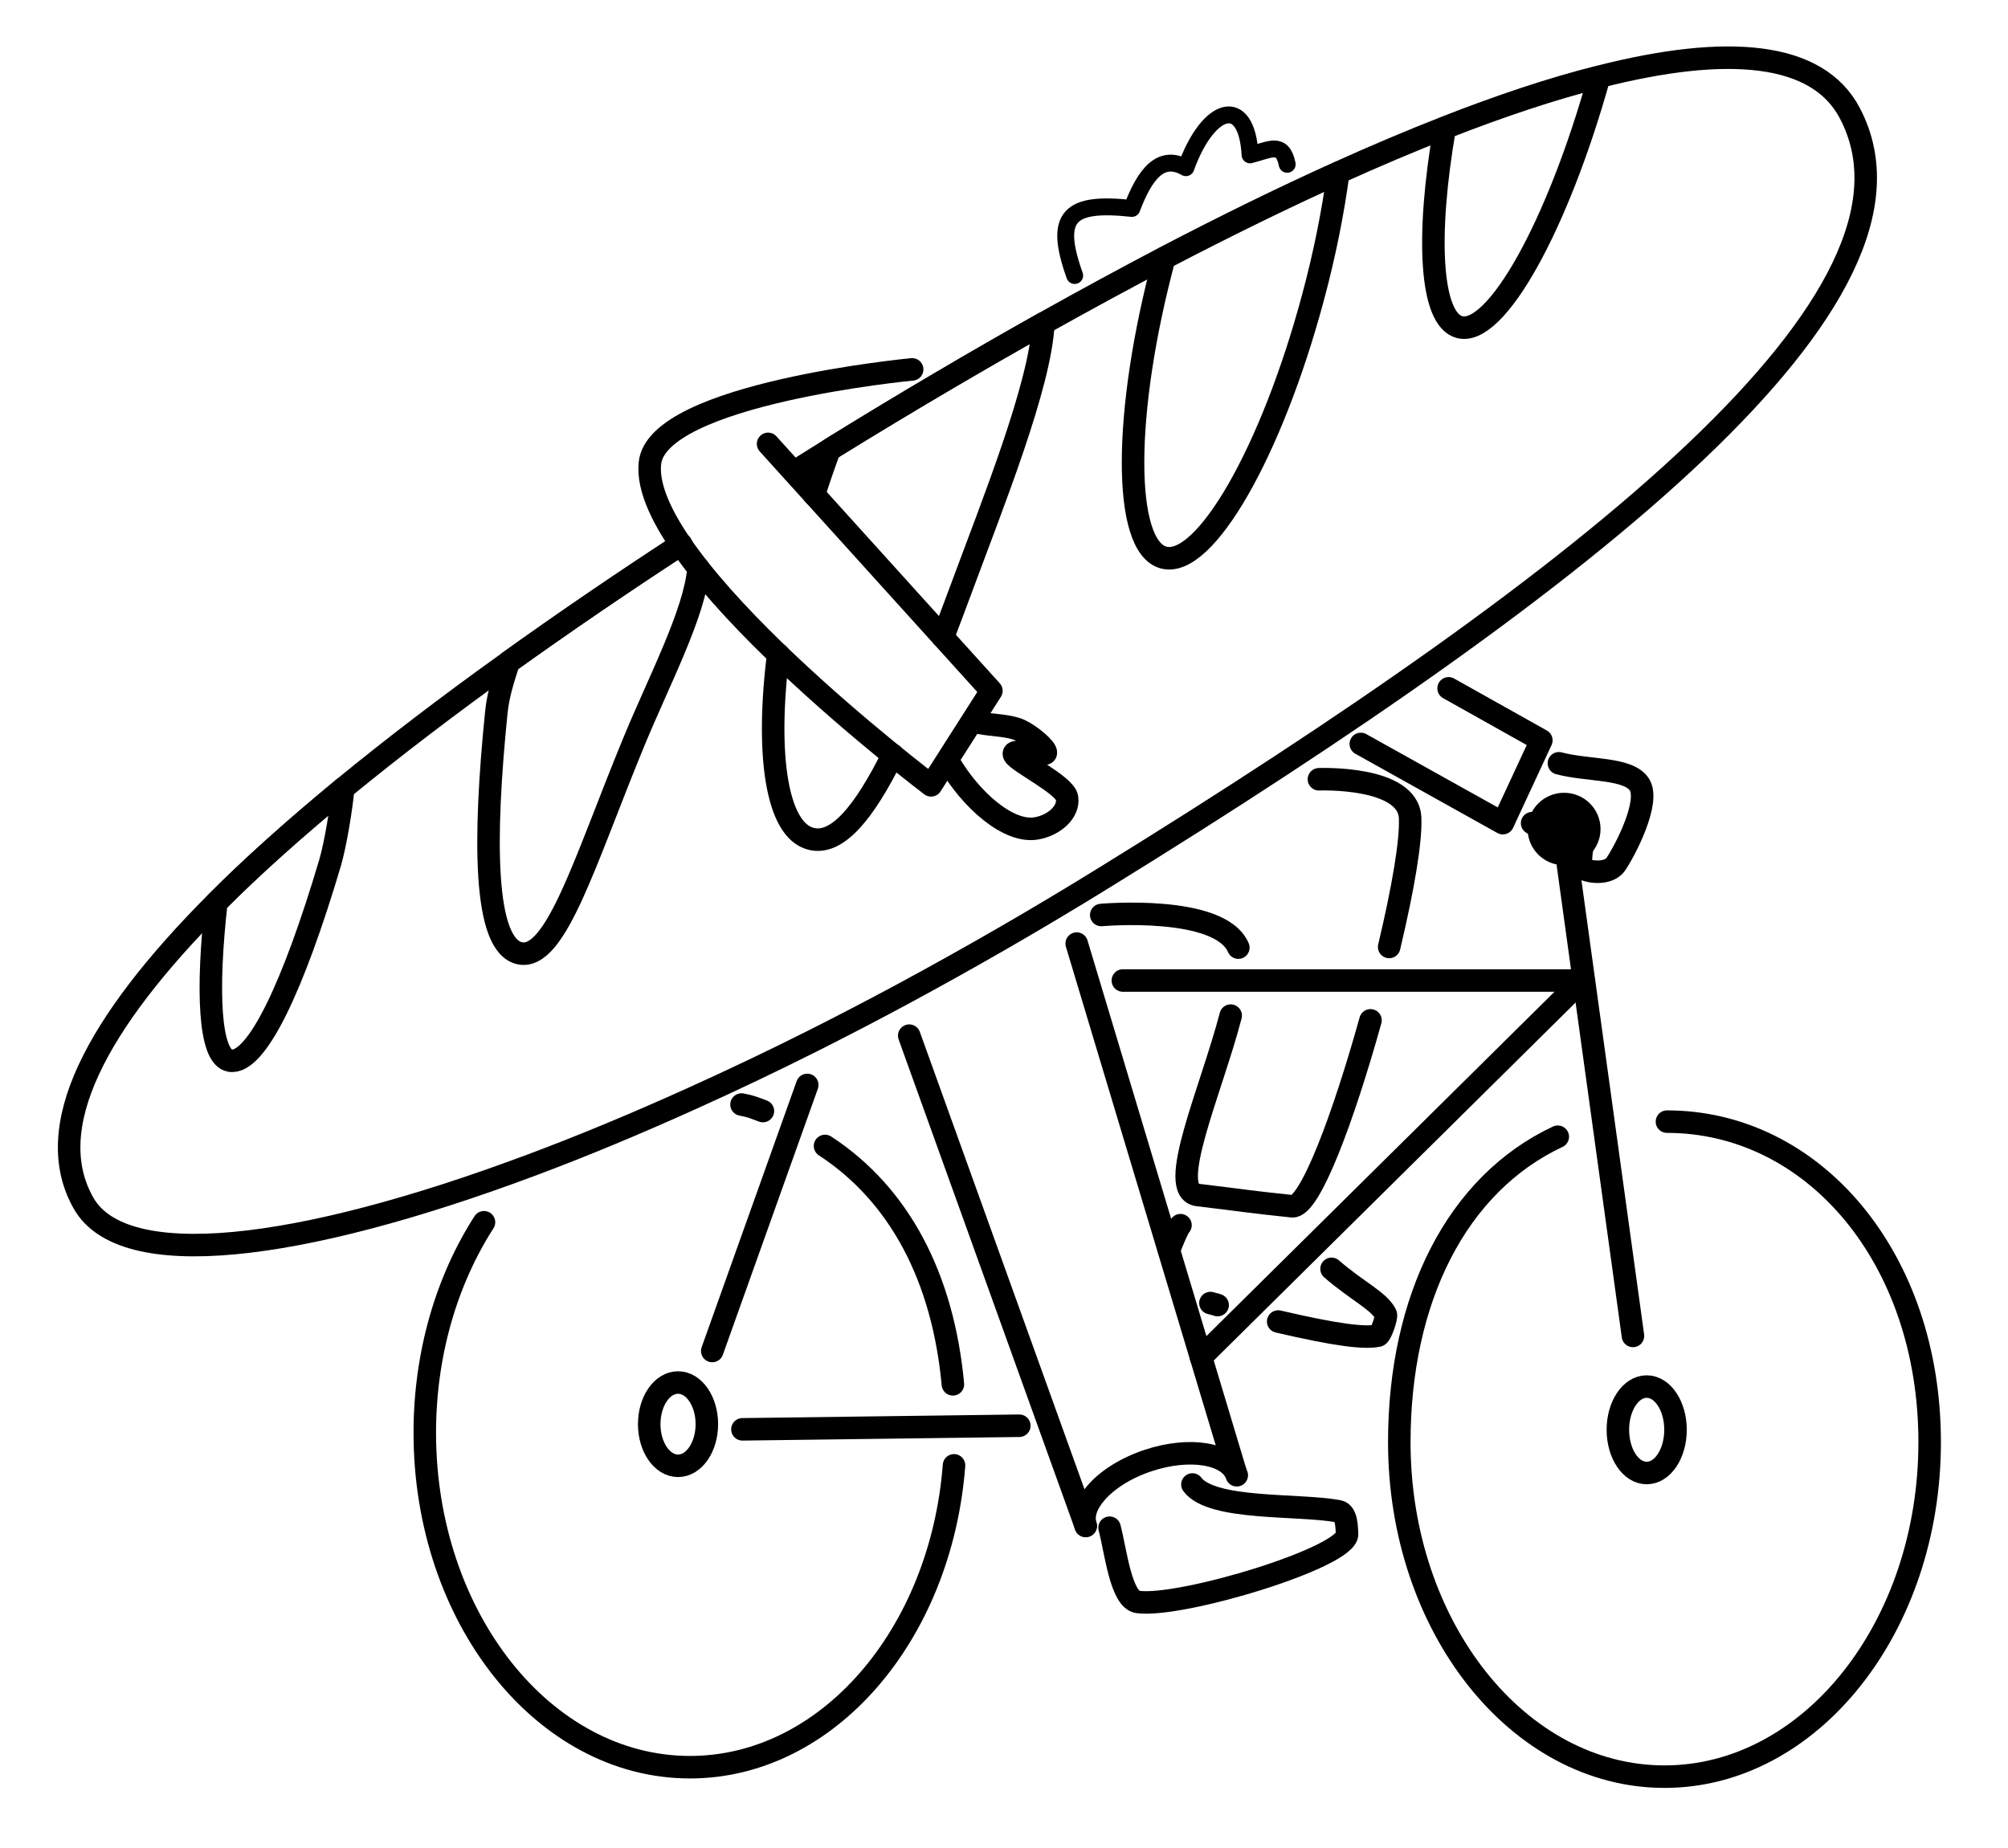 <svg xmlns="http://www.w3.org/2000/svg" id="a" viewBox="0 0 89.2 82.11"><path d="M47.74,12.24c-.95-2.66-.24-3.28,2.54-2.98.57-1.51,1.28-2.45,2.4-1.81,1.01-2.79,2.71-3.23,2.85-.57.88-.22,1.44-.62,1.65.42" style="fill:none; stroke:#000; stroke-linecap:round; stroke-linejoin:round; stroke-width:.75px;"></path><path d="M69.25,33.91c1.31.35,3.09.18,3.58.95.48.77-.63,2.91-1.05,3.53-.28.41-1.02.41-1.47.2-.3-.13.31-2.07-.09-2.39-.55-.44-1.63.78-2.16.37" style="fill:none; stroke:#000; stroke-linecap:round; stroke-linejoin:round;"></path><polyline points="64.35 30.58 68.47 32.89 66.76 36.57 60.45 33.05" style="fill:none; stroke:#000; stroke-linecap:round; stroke-linejoin:round;"></polyline><path d="M43.54,32.12c.59.11,1.28.1,1.77.32.46.21,1.19.82,1.15,1.01-.04.18-1.57-.25-1.41.08.16.33,2.27,1.35,2.35,1.91.1.65-.6,1.23-1.35,1.36-1.25.23-2.94-1.28-3.9-2.94" style="fill:none; stroke:#000; stroke-linecap:round; stroke-linejoin:round;"></path><path d="M35.26,20.97c.53-.33,1.06-.66,1.6-1,.09-.06.18-.11.27-.17,3.13-1.93,6.22-3.75,9.23-5.44,1.82-1.02,3.61-1.99,5.36-2.91,2.68-1.4,5.27-2.67,7.73-3.78,1.64-.74,3.22-1.41,4.73-2,2.48-.97,4.78-1.74,6.86-2.26,5.69-1.45,9.71-1.12,11.14,1.63,4.26,8.14-11.46,20.58-33.11,33.94-3.04,1.88-6.07,3.62-9.02,5.21-1.32.71-2.63,1.39-3.92,2.04-1.83.92-3.62,1.77-5.37,2.56-2.5,1.13-4.9,2.13-7.18,2.98-10.4,3.89-18.12,4.77-19.87,1.68-1.9-3.35.55-7.99,5.89-13.35,1.62-1.63,3.52-3.32,5.64-5.07,2.22-1.82,4.68-3.7,7.35-5.61,2.4-1.72,4.96-3.47,7.66-5.23" style="fill:none; stroke:#000; stroke-linecap:round; stroke-linejoin:round;"></path><path d="M15.24,35.03s0,.05,0,.07c-.08.81-.33,2.39-.58,3.24-1.63,5.49-3.27,8.97-4.44,8.78-.94-.15-1.04-3.19-.61-7.02,1.62-1.63,3.52-3.32,5.64-5.07Z" style="fill:none; stroke:#000; stroke-linecap:round; stroke-linejoin:round;"></path><path d="M31.03,25.25c-.17,1.99-1.73,4.94-2.87,7.7-2.16,5.23-3.46,9.74-5.07,9.4-1.62-.35-1.61-5.09-1.04-10.72.08-.79.33-1.54.55-2.22,2.4-1.72,4.96-3.47,7.66-5.23" style="fill:none; stroke:#000; stroke-linecap:round; stroke-linejoin:round;"></path><path d="M39.66,33.54c-1.27,2.56-2.48,4.04-3.65,3.72-1.51-.4-2-3.74-1.44-8.19M36.16,21.98c.22-.69.45-1.36.69-2,.09-.06.18-.11.27-.17,3.13-1.93,6.22-3.75,9.23-5.44-.14,2.76-2.22,7.92-3.66,11.81-.27.73-.54,1.44-.8,2.13" style="fill:none; stroke:#000; stroke-linecap:round; stroke-linejoin:round;"></path><path d="M59.45,7.68c-.23,1.71-.6,3.6-1.13,5.56-1.84,6.85-4.81,12.02-6.63,11.53-1.82-.49-1.81-6.45.03-13.3,0,0,0,0,0,0,2.68-1.4,5.27-2.67,7.73-3.78Z" style="fill:none; stroke:#000; stroke-linecap:round; stroke-linejoin:round;"></path><path d="M71.04,3.42c-1.84,6.61-4.59,11.55-6.21,11.11-1.29-.35-1.49-4.01-.65-8.85,2.48-.97,4.78-1.74,6.86-2.26Z" style="fill:none; stroke:#000; stroke-linecap:round; stroke-linejoin:round;"></path><path d="M53.77,57.89c.2.06.11.02.32.09M52.44,54.43s-.09.03-.51,1.11" style="fill:none; stroke:#000; stroke-linecap:round; stroke-linejoin:round;"></path><path d="M56.78,58.71c2.61.61,3.84.75,4.41.63.01,0,.03,0,.04-.01.11-.04.39-.82.33-.94-.3-.6-1.27-1.03-2.41-2.02" style="fill:none; stroke:#000; stroke-linecap:round; stroke-linejoin:round;"></path><path d="M49.29,67.87c.27,1.02.5,3.2,1.26,3.3,1.93.26,9.37-2,9.29-3.03-.02-.24,0-.93-.38-1-1.77-.33-5.62-.03-6.49-1.19" style="fill:none; stroke:#000; stroke-linecap:round; stroke-linejoin:round;"></path><line x1="47.83" y1="41.92" x2="54.87" y2="65.35" style="fill:none; stroke:#000; stroke-linecap:round; stroke-linejoin:round;"></line><path d="M48.23,67.79c-.15-.46.03-.98.46-1.47.49-.57,1.31-1.1,2.3-1.43,1.85-.62,3.62-.33,3.95.65" style="fill:none; stroke:#000; stroke-linecap:round; stroke-linejoin:round;"></path><line x1="40.39" y1="46.01" x2="48.23" y2="67.79" style="fill:none; stroke:#000; stroke-linecap:round; stroke-linejoin:round;"></line><path d="M48.92,40.65s5.27-.47,6.09,1.45" style="fill:none; stroke:#000; stroke-linecap:round; stroke-linejoin:round;"></path><path d="M54.67,45.12c-.86,3.31-2.89,7.8-1.46,7.97,2.49.3,1.94.26,4.19.5.79.08,2.29-3.99,3.48-8.26" style="fill:none; stroke:#000; stroke-linecap:round; stroke-linejoin:round;"></path><path d="M61.71,42.07c.62-2.61.98-4.71.93-5.75-.1-1.86-4.05-1.7-4.05-1.7" style="fill:none; stroke:#000; stroke-linecap:round; stroke-linejoin:round;"></path><line x1="69.93" y1="43.56" x2="49.88" y2="43.56" style="fill:none; stroke:#000; stroke-linecap:round; stroke-linejoin:round;"></line><line x1="70.21" y1="43.62" x2="53.35" y2="60.3" style="fill:none; stroke:#000; stroke-linecap:round; stroke-linejoin:round;"></line><line x1="69.65" y1="38.41" x2="72.54" y2="59.35" style="fill:none; stroke:#000; stroke-linecap:round; stroke-linejoin:round;"></line><path d="M69.48,35.72c.62,0,1.12.5,1.12,1.11s-.5,1.11-1.12,1.11-1.12-.5-1.12-1.11.5-1.11,1.12-1.11Z" style="fill-rule:evenodd;"></path><path d="M69.48,35.72c.62,0,1.12.5,1.12,1.11s-.5,1.11-1.12,1.11-1.12-.5-1.12-1.11.5-1.11,1.12-1.11Z" style="fill:none; stroke:#000; stroke-linecap:round; stroke-linejoin:round;"></path><line x1="32.98" y1="63.5" x2="45.28" y2="63.34" style="fill:none; stroke:#000; stroke-linecap:round; stroke-linejoin:round;"></line><path d="M32.94,49.07c.46.09.51.13.95.29" style="fill:none; stroke:#000; stroke-linecap:round; stroke-linejoin:round;"></path><path d="M36.65,50.91c3.31,2.16,5.24,5.85,5.68,10.59" style="fill:none; stroke:#000; stroke-linecap:round; stroke-linejoin:round;"></path><path d="M42.38,65.1c-.58,7.52-5.61,13.41-11.73,13.41-6.5,0-11.78-6.66-11.78-14.86,0-3.54.99-6.8,2.63-9.35" style="fill:none; stroke:#000; stroke-linecap:round; stroke-linejoin:round;"></path><path d="M74.05,49.83c6.5,0,11.67,6.04,11.67,14.24s-5.28,14.86-11.78,14.86-11.78-6.66-11.78-14.86c0-6.38,2.56-11.47,7.04-13.57" style="fill:none; stroke:#000; stroke-linecap:round; stroke-linejoin:round;"></path><path d="M30.12,61.42c.71,0,1.28.83,1.28,1.85s-.57,1.85-1.28,1.85-1.28-.83-1.28-1.85.57-1.85,1.28-1.85Z" style="fill:none; stroke:#000; stroke-linecap:round; stroke-linejoin:round;"></path><path d="M73.15,61.6c.71,0,1.28.86,1.28,1.92s-.57,1.92-1.28,1.92-1.28-.86-1.28-1.92.57-1.92,1.28-1.92Z" style="fill:none; stroke:#000; stroke-linecap:round; stroke-linejoin:round;"></path><line x1="35.86" y1="48.2" x2="31.64" y2="60.02" style="fill:none; stroke:#000; stroke-linecap:round; stroke-linejoin:round;"></line><path d="M40.52,16.41s-11.33,1.07-11.65,4.17c-.47,4.51,12.49,14.31,12.49,14.31l2.68-4.2-9.92-10.97" style="fill:none; stroke:#000; stroke-linecap:round; stroke-linejoin:round;"></path></svg>